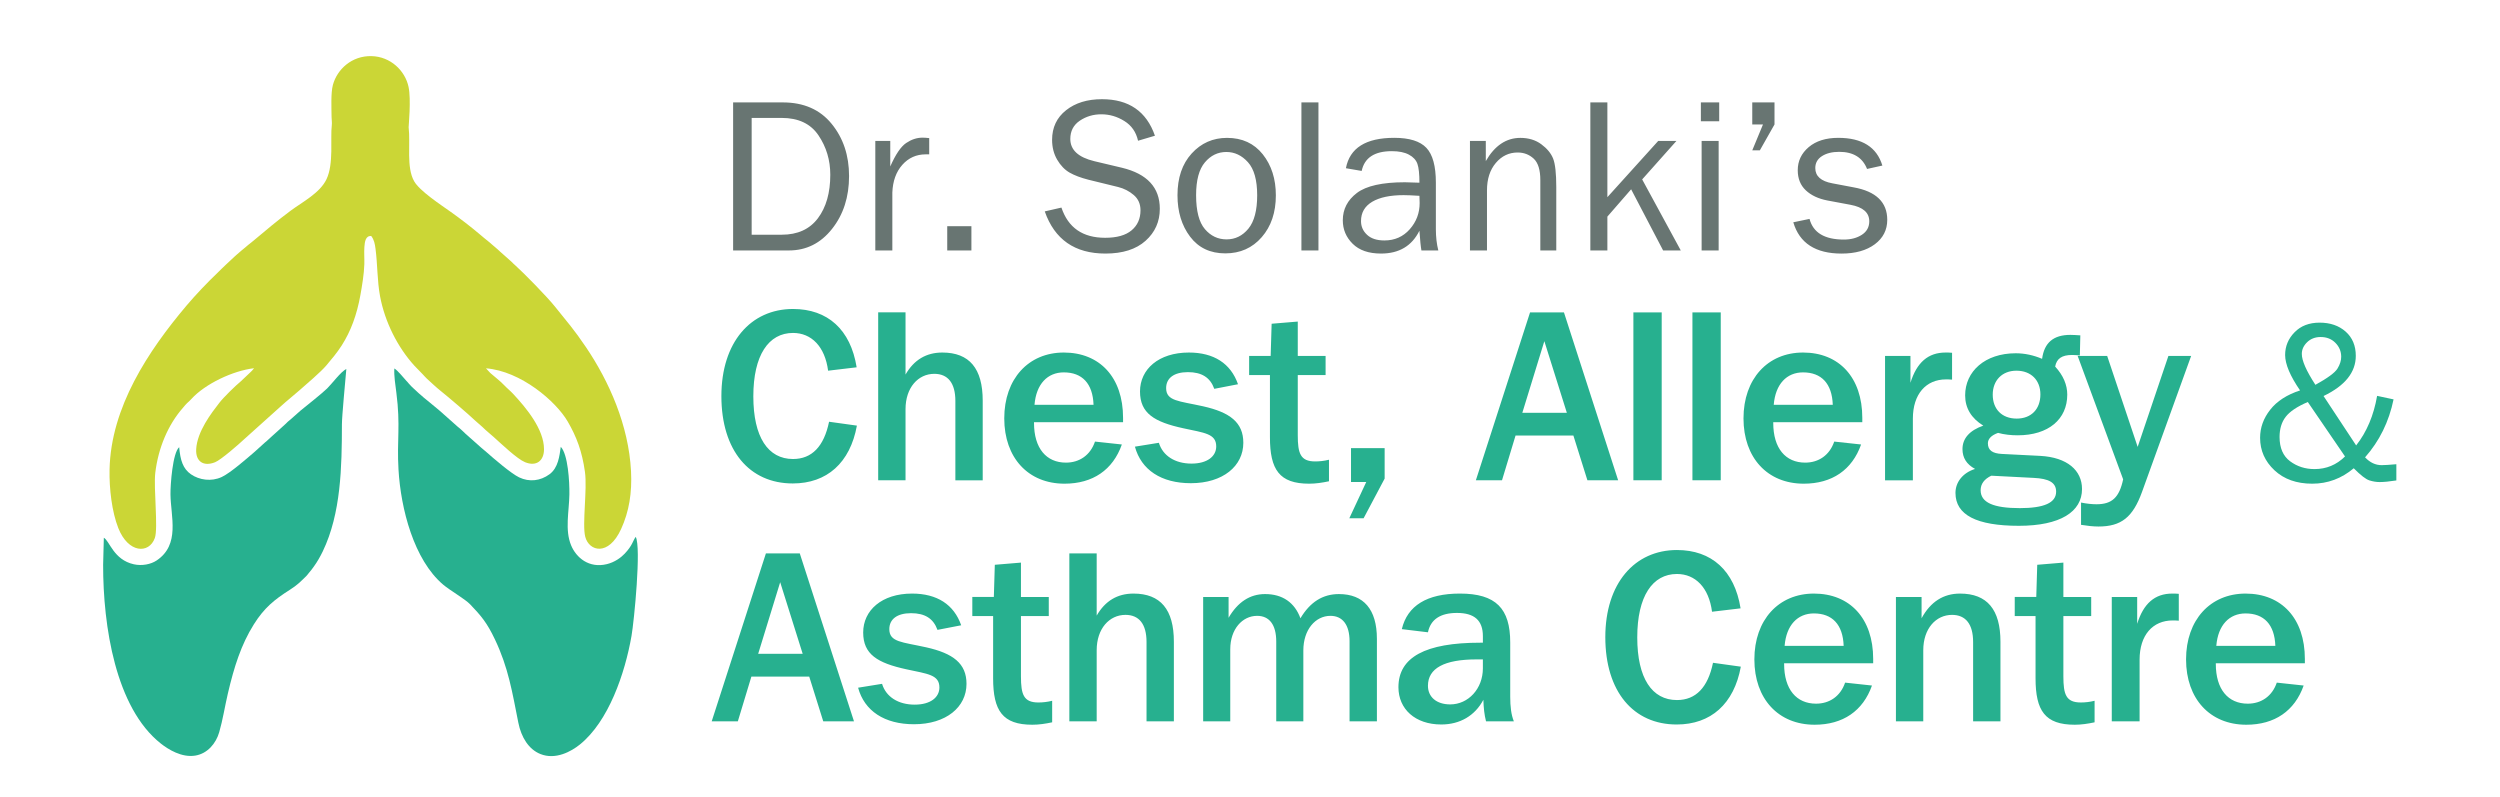 <?xml version="1.0" encoding="UTF-8"?>
<!DOCTYPE svg PUBLIC "-//W3C//DTD SVG 1.1//EN" "http://www.w3.org/Graphics/SVG/1.1/DTD/svg11.dtd">
<!-- Creator: 8Designs Studio, Mumbai -->
<svg xmlns="http://www.w3.org/2000/svg" xml:space="preserve" width="54.245mm" height="17.304mm" version="1.1" style="shape-rendering:geometricPrecision; text-rendering:geometricPrecision; image-rendering:optimizeQuality; fill-rule:evenodd; clip-rule:evenodd"
viewBox="0 0 5756.4 1836.25"
 xmlns:xlink="http://www.w3.org/1999/xlink"
 xmlns:xodm="https://www.8designs.com">
 <defs>
  <style type="text/css">
   <![CDATA[
    .fil4 {fill:none}
    .fil2 {fill:#CBD636}
    .fil3 {fill:#27B08F}
    .fil1 {fill:#687572;fill-rule:nonzero}
    .fil0 {fill:#27B08F;fill-rule:nonzero}
   ]]>
  </style>
   <clipPath id="id0">
    <path d="M-0 0l5756.4 0 0 1836.25 -5756.4 0 0 -1836.25z"/>
   </clipPath>
 </defs>
 <g id="Layer_x0020_1">
  <g>
  </g>
  <g style="clip-path:url(#id0)">
   <g>
    <path class="fil0" d="M1972.48 845.71c-13.92,-86.92 -66.85,-134.28 -146.53,-134.28 -97.5,0 -164.92,76.89 -164.92,200.59 0,125.36 64.63,201.14 164.36,201.14 78.56,0 132.05,-47.36 147.65,-133.17l-64.07 -8.91c-11.7,56.83 -39.56,85.81 -83.02,85.81 -57.39,0 -91.38,-50.15 -91.38,-144.31 0,-94.72 35.1,-145.98 91.38,-145.98 42.34,0 73.54,31.2 80.79,86.92l65.74 -7.8zm49.59 -126.48l0 386.67 62.96 0 0 -163.8c0,-49.59 28.97,-81.35 66.3,-81.35 31.2,0 48.47,21.17 48.47,62.41l0 182.75 62.95 0 0 -183.31c0,-74.1 -30.64,-110.87 -93.04,-110.87 -36.77,0 -65.19,16.71 -84.68,50.7l0 -143.2 -62.96 0zm358.82 252.95l205.03 0c0,-3.34 0,-6.69 0,-10.03 0,-93.04 -53.48,-150.43 -136.5,-150.43 -81.35,0 -137.06,60.73 -137.06,151.55 0,90.82 55.16,150.43 138.73,150.43 65.19,0 111.43,-31.76 132.05,-90.26l-61.85 -6.69c-10.59,31.21 -35.67,48.47 -66.87,48.47 -45.13,0 -73.54,-32.88 -73.54,-91.37 0,-0.56 0,-1.11 0,-1.68zm1.11 -40.11c3.89,-47.92 30.08,-74.66 67.42,-74.66 42.34,0 66.85,25.63 68.53,74.66l-135.95 0zm468.58 -47.36c-16.71,-47.91 -55.72,-72.99 -113.11,-72.99 -69.65,0 -112.54,38.45 -112.54,89.7 0,50.14 32.86,70.21 99.73,84.69 48.47,10.58 75.77,12.26 75.77,41.78 0,22.85 -20.61,39.56 -56.83,39.56 -38.45,0 -66.3,-18.38 -75.22,-47.91l-55.16 8.91c14.49,53.48 60.73,84.13 128.7,84.13 74.11,0 120.91,-39.56 120.91,-93.04 0,-46.8 -30.65,-70.21 -93.04,-84.13 -55.16,-12.26 -84.69,-11.7 -84.69,-41.79 0,-22.85 17.83,-36.77 50.14,-36.77 31.76,0 51.27,12.26 60.73,38.44l54.61 -10.58zm137.61 -144.31l-60.18 5.02 -2.23 74.1 -49.58 0 0 44.02 47.91 0 0 143.19c0,74.66 21.73,106.98 90.25,106.98 15.05,0 30.1,-2.23 45.69,-5.57l0 -49.59c-11.14,2.79 -21.73,3.91 -31.76,3.91 -33.99,0 -40.11,-18.39 -40.11,-60.18l0 -138.73 64.07 0 0 -44.02 -64.07 0 0 -79.12zm122.58 291.4l0 78.01 35.1 0 -39.01 83.57 32.88 0 48.47 -91.38 0 -70.2 -77.45 0z"/>
    <path class="fil0" d="M3523.06 719.23l-124.81 386.67 60.18 0 31.2 -103.07 133.17 0 32.31 103.07 70.76 0 -124.81 -386.67 -78.01 0zm32.88 66.3l51.82 164.92 -102.52 0 50.7 -164.92zm205.03 -66.3l0 386.67 65.19 0 0 -386.67 -65.19 0zm135.95 0l0 386.67 65.19 0 0 -386.67 -65.19 0zm186.1 252.95l205.03 0c0,-3.34 0,-6.69 0,-10.03 0,-93.04 -53.48,-150.43 -136.5,-150.43 -81.35,0 -137.06,60.73 -137.06,151.55 0,90.82 55.16,150.43 138.73,150.43 65.19,0 111.43,-31.76 132.05,-90.26l-61.85 -6.69c-10.59,31.21 -35.67,48.47 -66.87,48.47 -45.13,0 -73.54,-32.88 -73.54,-91.37 0,-0.56 0,-1.11 0,-1.68zm1.11 -40.11c3.89,-47.92 30.08,-74.66 67.42,-74.66 42.34,0 66.85,25.63 68.53,74.66l-135.95 0zm410.63 -119.8c-5.57,-0.55 -10.58,-0.55 -15.04,-0.55 -40.12,0 -66.3,22.85 -80.79,69.65l0 -61.85 -58.5 0 0 286.38 64.07 0 0 -142.08c0,-56.26 30.08,-90.25 76.33,-90.25 2.78,0 7.8,0 13.92,0.55l0 -61.85zm295.31 -40.11c-8.91,-0.55 -16.16,-1.11 -22.85,-1.11 -39,0 -60.17,17.83 -65.19,55.16 -19.5,-8.36 -40.11,-12.82 -60.73,-12.82 -70.76,0 -116.44,41.79 -116.44,96.95 0,29.53 14.49,52.93 41.79,69.65 -31.76,11.14 -47.92,29.53 -47.92,54.05 0,20.06 9.48,35.1 28.97,45.68 -28.41,8.91 -45.12,30.65 -45.12,55.16 0,50.7 48.46,75.78 145.98,75.78 95.27,0 145.41,-32.31 145.41,-84.69 0,-42.9 -33.99,-72.99 -96.39,-76.33l-88.04 -4.46c-21.72,-1.11 -32.31,-8.35 -32.31,-24.51 0,-10.03 7.8,-18.39 23.4,-23.96 14.49,3.91 29.53,5.57 45.13,5.57 71.32,0 114.22,-37.33 114.22,-93.6 0,-22.3 -8.91,-44.02 -27.86,-64.64 3.34,-18.39 15.6,-26.74 39,-26.74 5.58,0 11.15,0.55 17.84,1.11l1.11 -46.25zm-205.04 323.15l97.5 5.02c35.1,1.67 51.82,10.59 51.82,31.76 0,25.63 -27.86,37.88 -83.57,37.88 -60.73,0 -90.26,-12.82 -90.26,-41.23 0,-14.49 8.36,-25.64 24.51,-33.44zm57.95 -241.8c33.43,0 55.15,21.72 55.15,54.6 0,33.99 -21.17,55.71 -54.6,55.71 -33.99,0 -55.16,-21.72 -55.16,-55.15 0,-32.88 21.73,-55.16 54.61,-55.16zm148.76 354.91c13.93,2.23 27.3,3.89 40.11,3.89 52.38,0 79.12,-21.17 100.29,-79.67l113.1 -313.12 -52.37 0 -70.76 209.49 -70.21 -209.49 -67.97 0 104.75 284.15c-8.91,41.79 -25.63,57.39 -61.29,57.39 -10.03,0 -21.72,-1.11 -35.66,-3.91l0 51.27z"/>
    <path class="fil0" d="M5517.74 1068.89l0 37.34c-15.83,2.49 -28.73,3.74 -38.6,3.74 -7.29,0 -15.11,-1.24 -23.39,-3.82 -8.27,-2.58 -20.27,-11.92 -36.1,-27.93 -28.19,23.65 -60.02,35.49 -95.59,35.49 -36.01,0 -65,-10.31 -87.05,-30.94 -21.97,-20.63 -32.99,-45.52 -32.99,-74.7 0,-23.39 7.74,-44.91 23.29,-64.65 15.47,-19.74 38.41,-34.58 68.74,-44.46 -22.76,-33.08 -34.23,-60.2 -34.41,-81.36 0,-20.18 7.21,-37.7 21.69,-52.46 14.41,-14.85 33.7,-22.23 57.72,-22.23 24.36,0 44.37,6.86 59.94,20.63 15.56,13.78 23.38,32.38 23.38,55.75 0,37.97 -24.71,68.83 -74.25,92.57l75.06 113.74c24.36,-30.86 40.45,-68.91 48.28,-114.09l37.87 8.09c-10.58,51.4 -32.45,95.87 -65.62,133.48 11.39,12 24.01,17.97 38.15,17.97 6.41,0 17.7,-0.71 33.88,-2.13zm-186.39 -182.83c28.1,-15.47 44.99,-27.92 50.78,-37.34 5.78,-9.42 8.63,-18.5 8.63,-27.21 0,-12.36 -4.45,-23.12 -13.34,-32.1 -8.89,-8.98 -20.18,-13.42 -33.97,-13.42 -12.54,0 -22.94,4 -31.12,11.91 -8.18,8.01 -12.27,16.89 -12.27,26.86 -0.1,15.39 10.4,39.21 31.29,71.31zm-17.51 39.57c-24.73,10.58 -41.7,22.05 -51.04,34.33 -9.34,12.27 -13.97,27.65 -13.97,46.15 0,25.25 8.1,43.92 24.18,55.92 16.1,12.01 34.86,18.05 56.3,18.05 27.21,0 50.6,-9.69 70.24,-29.08l-85.71 -125.38z"/>
    <path class="fil0" d="M1763.54 1274.25l-124.81 386.67 60.18 0 31.2 -103.07 133.17 0 32.31 103.07 70.76 0 -124.81 -386.67 -78.01 0zm32.88 66.3l51.82 164.92 -102.52 0 50.7 -164.92zm416.76 99.18c-16.71,-47.91 -55.72,-72.99 -113.11,-72.99 -69.65,0 -112.54,38.45 -112.54,89.7 0,50.14 32.86,70.21 99.73,84.69 48.47,10.58 75.77,12.26 75.77,41.78 0,22.85 -20.61,39.56 -56.83,39.56 -38.45,0 -66.3,-18.38 -75.22,-47.91l-55.16 8.91c14.49,53.48 60.73,84.13 128.7,84.13 74.11,0 120.91,-39.56 120.91,-93.04 0,-46.8 -30.65,-70.21 -93.04,-84.13 -55.16,-12.26 -84.69,-11.7 -84.69,-41.79 0,-22.85 17.83,-36.77 50.14,-36.77 31.76,0 51.27,12.26 60.73,38.44l54.61 -10.58zm137.61 -144.31l-60.18 5.02 -2.23 74.1 -49.58 0 0 44.02 47.91 0 0 143.19c0,74.66 21.73,106.98 90.25,106.98 15.05,0 30.1,-2.23 45.69,-5.57l0 -49.59c-11.14,2.79 -21.73,3.91 -31.76,3.91 -33.99,0 -40.11,-18.39 -40.11,-60.18l0 -138.73 64.07 0 0 -44.02 -64.07 0 0 -79.12zm111.43 -21.17l0 386.67 62.96 0 0 -163.8c0,-49.59 28.97,-81.35 66.3,-81.35 31.2,0 48.47,21.17 48.47,62.41l0 182.75 62.95 0 0 -183.31c0,-74.1 -30.64,-110.87 -93.04,-110.87 -36.77,0 -65.19,16.71 -84.68,50.7l0 -143.2 -62.96 0zm308.11 100.29l0 286.38 62.4 0 0 -166.03c0,-46.25 27.86,-76.89 61.85,-76.89 27.86,0 44.02,20.06 44.02,59.07l0 183.86 62.4 0 0 -163.25c0,-47.91 27.87,-79.67 62.41,-79.67 27.86,0 44.02,20.62 44.02,58.5l0 184.42 62.96 0 0 -189.99c0,-67.97 -30.65,-103.07 -87.48,-103.07 -37.32,0 -66.29,18.39 -88.59,55.71 -13.37,-36.21 -41.23,-55.71 -81.34,-55.71 -35.1,0 -62.96,18.39 -84.13,54.6l0 -47.91 -58.5 0zm457.43 74.1l60.17 7.25c6.13,-29.53 28.42,-44.58 66.87,-44.58 40.11,0 59.62,17.28 59.62,53.49l0 15.04c-2.23,0 -4.47,0 -6.13,0 -126.47,0 -188.32,33.43 -188.32,102.52 0,50.14 38.44,85.81 98.62,85.81 42.9,0 77.45,-20.07 96.95,-56.84 0.55,18.39 2.23,34.54 6.12,49.59l64.07 0c-6.13,-15.05 -8.36,-33.99 -8.36,-56.83l0 -124.81c0,-78.01 -32.86,-112.55 -115.88,-112.55 -75.78,0 -120.91,27.86 -133.72,81.9zm186.65 69.65l0 20.62c0,46.8 -33.44,83.02 -75.23,83.02 -31.75,0 -51.26,-17.28 -51.26,-42.9 0,-40.11 37.33,-60.73 111.99,-60.73 5.02,0 9.48,0 14.5,0zm593.37 -117.56c-13.92,-86.92 -66.85,-134.28 -146.53,-134.28 -97.5,0 -164.92,76.89 -164.92,200.59 0,125.36 64.63,201.14 164.36,201.14 78.56,0 132.05,-47.36 147.65,-133.17l-64.07 -8.91c-11.7,56.83 -39.56,85.81 -83.02,85.81 -57.39,0 -91.38,-50.15 -91.38,-144.31 0,-94.72 35.1,-145.98 91.38,-145.98 42.34,0 73.54,31.2 80.79,86.92l65.74 -7.8zm100.29 126.47l205.03 0c0,-3.34 0,-6.69 0,-10.03 0,-93.04 -53.48,-150.43 -136.5,-150.43 -81.35,0 -137.06,60.73 -137.06,151.55 0,90.82 55.16,150.43 138.73,150.43 65.19,0 111.43,-31.76 132.05,-90.26l-61.85 -6.69c-10.59,31.21 -35.67,48.47 -66.87,48.47 -45.13,0 -73.54,-32.88 -73.54,-91.37 0,-0.56 0,-1.11 0,-1.68zm1.11 -40.11c3.89,-47.92 30.08,-74.66 67.42,-74.66 42.34,0 66.85,25.63 68.53,74.66l-135.95 0zm256.3 -112.55l0 286.38 62.96 0 0 -163.8c0,-49.59 28.97,-81.35 66.3,-81.35 31.2,0 48.47,21.17 48.47,62.41l0 182.75 62.95 0 0 -183.31c0,-74.1 -30.64,-110.87 -93.04,-110.87 -38.44,0 -67.97,18.94 -88.59,56.83l0 -49.03 -59.05 0zm385.56 -79.12l-60.18 5.02 -2.23 74.1 -49.58 0 0 44.02 47.91 0 0 143.19c0,74.66 21.73,106.98 90.25,106.98 15.05,0 30.1,-2.23 45.69,-5.57l0 -49.59c-11.14,2.79 -21.73,3.91 -31.76,3.91 -33.99,0 -40.11,-18.39 -40.11,-60.18l0 -138.73 64.07 0 0 -44.02 -64.07 0 0 -79.12zm265.76 71.87c-5.57,-0.55 -10.58,-0.55 -15.04,-0.55 -40.12,0 -66.3,22.85 -80.79,69.65l0 -61.85 -58.5 0 0 286.38 64.07 0 0 -142.08c0,-56.26 30.08,-90.25 76.33,-90.25 2.78,0 7.8,0 13.92,0.55l0 -61.85zm85.26 159.91l205.03 0c0,-3.34 0,-6.69 0,-10.03 0,-93.04 -53.48,-150.43 -136.5,-150.43 -81.35,0 -137.06,60.73 -137.06,151.55 0,90.82 55.16,150.43 138.73,150.43 65.19,0 111.43,-31.76 132.05,-90.26l-61.85 -6.69c-10.59,31.21 -35.67,48.47 -66.87,48.47 -45.13,0 -73.54,-32.88 -73.54,-91.37 0,-0.56 0,-1.11 0,-1.68zm1.11 -40.11c3.89,-47.92 30.08,-74.66 67.42,-74.66 42.34,0 66.85,25.63 68.53,74.66l-135.95 0z"/>
    <path class="fil1" d="M1688.05 576.65l0 -340.86 114.39 0c48.07,0 85.58,16.37 112.35,49.19 26.85,32.81 40.23,72.96 40.23,120.35 0,48.17 -13.04,88.74 -39.21,121.72 -26.17,33.08 -59.24,49.61 -99.38,49.61l-128.37 0zm42.7 -36.23l69.21 0c36.57,0 64.36,-12.61 83.37,-37.93 19.01,-25.32 28.47,-58.73 28.47,-100.15 0,-33.58 -9.04,-63.84 -27.11,-90.6 -18.06,-26.85 -46.28,-40.23 -84.72,-40.23l-69.21 0 0 268.91zm323.91 36.23l-39.21 0 0 -252.21 34.44 0 0 58.9c12.18,-27.78 24.38,-45.77 36.57,-54.04 12.27,-8.27 24.8,-12.36 37.59,-12.36 4,0 9.2,0.34 15.51,1.02l0 37.42 -8.01 0c-21.66,0 -39.64,8.11 -53.96,24.22 -14.32,16.19 -21.9,37.42 -22.92,63.67l0 133.39zm351 -89.92l38.35 -8.78c15.51,46.36 49.02,69.55 100.66,69.55 26.94,0 47.31,-5.71 60.94,-17.21 13.65,-11.51 20.46,-26.86 20.46,-46.12 0,-14.57 -5.2,-26.34 -15.6,-35.2 -10.4,-8.87 -22.33,-15.01 -35.96,-18.41l-68.11 -16.7c-17.73,-4.52 -32.22,-9.98 -43.47,-16.37 -11.26,-6.47 -20.8,-16.36 -28.64,-29.66 -7.84,-13.38 -11.77,-28.64 -11.77,-45.85 0,-28.47 10.74,-51.22 32.22,-68.19 21.4,-16.96 48.93,-25.39 82.6,-25.39 61.88,0 102.53,28.04 121.97,84.12l-38.87 11.51c-4.52,-20.04 -15.01,-35.21 -31.62,-45.43 -16.53,-10.31 -34.18,-15.43 -52.93,-15.43 -18.58,0 -35.11,4.95 -49.7,14.82 -14.49,9.89 -21.73,23.87 -21.73,41.94 0,25.32 18.5,42.36 55.4,51.22l63.59 15.09c58.05,14.06 87.11,45.51 87.11,94.45 0,29.49 -10.91,54.12 -32.81,73.73 -21.83,19.6 -52.68,29.41 -92.4,29.41 -70.49,0 -117.12,-32.4 -139.7,-97.09zm415.7 96.66c-34.69,0 -61.71,-12.79 -81.06,-38.45 -19.43,-25.66 -29.07,-57.45 -29.07,-95.38 0,-40.14 10.82,-72.19 32.65,-96.14 21.82,-23.95 49.01,-35.97 81.39,-35.97 34.87,0 62.23,12.62 82.34,37.84 20.04,25.23 30.1,56.69 30.1,94.53 0,39.3 -10.82,71.34 -32.47,96.23 -21.66,24.9 -49.61,37.34 -83.88,37.34zm2.98 -32.23c19.95,0 36.65,-8.27 50.2,-24.71 13.47,-16.45 20.2,-42.11 20.2,-76.88 0,-34.94 -7.08,-60.35 -21.22,-76.03 -14.16,-15.77 -30.77,-23.61 -49.7,-23.61 -19.53,0 -35.97,7.93 -49.44,23.87 -13.47,15.85 -20.28,41.09 -20.28,75.52 0,36.48 6.81,62.57 20.28,78.24 13.47,15.77 30.1,23.61 49.95,23.61zm211.47 25.49l-39.21 0 0 -340.86 39.21 0 0 340.86zm275.98 0l-38.86 0c-1.54,-8.01 -3.07,-23.19 -4.61,-45.43 -17.31,35.03 -46.8,52.59 -88.47,52.59 -28.3,0 -50.03,-7.5 -65.21,-22.51 -15.17,-14.99 -22.76,-33.07 -22.76,-54.04 0,-25.57 10.82,-46.54 32.48,-62.99 21.65,-16.36 58.47,-24.63 110.46,-24.63 6.99,0 18.16,0.34 33.5,1.02 0,-19.94 -1.54,-34.44 -4.61,-43.3 -3.07,-8.87 -9.62,-16.02 -19.6,-21.31 -9.98,-5.37 -23.1,-8.01 -39.38,-8.01 -39.81,0 -62.91,15.16 -69.38,45.51l-36.31 -6.22c8.78,-46.63 45.94,-69.99 111.32,-69.99 34.78,0 59.42,7.67 73.99,23.1 14.58,15.43 21.82,42.11 21.82,80.03l0 107.23c0,17.81 1.88,34.09 5.62,48.92zm-43.47 -125.8c-16.02,-1.03 -28.13,-1.54 -36.48,-1.54 -31.03,0 -55.06,5.11 -72.28,15.26 -17.14,10.23 -25.74,25.05 -25.74,44.58 0,12.27 4.61,22.84 13.89,31.44 9.21,8.7 22.59,13.04 39.99,13.04 23.69,0 43.13,-8.61 58.3,-25.73 15.25,-17.22 22.84,-37.33 22.84,-60.52 0,-4.69 -0.17,-10.23 -0.51,-16.53zm315.12 125.8l-36.74 0 0 -162.03c0,-23.36 -5.03,-39.72 -15.17,-49.27 -10.23,-9.46 -22.5,-14.23 -36.99,-14.23 -19.94,0 -36.74,8.01 -50.29,24.04 -13.55,15.94 -20.36,36.99 -20.36,63.16l0 138.34 -39.21 0 0 -252.21 36.48 0 0 46.45c20.45,-35.62 47.04,-53.44 79.61,-53.44 18.84,0 34.86,4.86 48.07,14.58 13.3,9.79 22.33,20.7 27.27,32.9 4.86,12.11 7.33,34.1 7.33,65.89l0 145.84zm286.65 0l-40.65 0 -73.65 -140.81 -54.71 62.91 0 77.9 -39.21 0 0 -340.86 39.21 0 0 218.21 117.11 -129.56 41.94 0 -78.93 88.64 88.9 163.57zm88.48 -340.86l0 43.48 -42.19 0 0 -43.48 42.19 0zm-1.27 88.65l0 252.21 -39.21 0 0 -252.21 39.21 0zm-1720.57 196.3l0 55.91 -55.66 0 0 -55.91 55.66 0zm1849.19 -284.95l0 50.72 -33.76 59.66 -17.47 0 24.71 -59.66 -24.71 0 0 -50.72 51.22 0zm43.3 276l37.33 -7.76c8.35,31.71 34.69,47.56 79.02,47.56 16.36,0 30.17,-3.67 41.51,-11 11.33,-7.41 17.04,-17.72 17.04,-31.1 0,-19.95 -14.41,-32.57 -43.13,-37.94l-53.27 -9.96c-20.8,-4.01 -37.43,-11.77 -49.78,-23.44 -12.36,-11.68 -18.5,-27.1 -18.5,-46.29 0,-21.14 8.44,-38.86 25.22,-53.1 16.88,-14.23 39.55,-21.39 68.11,-21.39 54.81,0 88.64,21.31 101.51,63.84l-35.28 7.76c-10.4,-26.25 -31.79,-39.38 -64.1,-39.38 -16.11,0 -29.32,3.25 -39.64,9.81 -10.31,6.56 -15.43,15.77 -15.43,27.53 0,18.67 13.13,30.35 39.3,35.13l49.09 9.29c51.57,9.3 77.32,34.27 77.32,74.83 0,23.19 -9.55,41.94 -28.73,56.26 -19.19,14.23 -44.75,21.39 -76.54,21.39 -59.84,0 -96.92,-24.04 -111.06,-72.02z"/>
    <path class="fil2" d="M584.96 847.89l-4.65 5.57c-1.88,1.91 -2.96,2.94 -4.92,4.79l-20.43 19.33c-13.22,10.93 -39.88,36.96 -49.97,49.99 -17.9,23.1 -51.1,65.81 -53.26,106.81 -1.5,28.11 16.7,40.6 43.5,29.94 13.5,-5.38 54.9,-41.55 67.15,-53.15l84.34 -75.75c13.84,-12.71 28.78,-24.33 42.84,-36.74 16.85,-14.89 49.14,-42.17 61.96,-57.39 12.24,-14.53 24.5,-29.04 35.06,-45.5 21.43,-33.43 35.19,-71.29 43.32,-116.7 3.88,-21.66 8.31,-48.31 8.99,-70.58 0.4,-13.3 -0.83,-26.35 0.12,-39.81 0.84,-12.04 2.73,-26.29 15.83,-25.22 6.66,8.83 8.33,17.89 9.84,29.5 4.68,35.88 3.8,73.68 10.4,109.03 11.17,59.84 40.76,117.81 78.86,159.79l19.56 20.19c3.47,3.48 5.77,6.65 9.44,9.95 10.78,9.71 20.35,19.09 31.89,28.29 18.08,14.43 64.04,53.67 79.75,68.68l16.03 14.08c8.67,8.65 17.02,15.11 26.19,23.3 17.68,15.78 53.62,50.34 72.08,57.91 26.23,10.75 43.72,-3.31 43.72,-29.79 0.02,-45.93 -40.87,-95.25 -71.41,-127.85 -6.73,-7.17 -13.77,-12.67 -20.24,-19.55 -9.61,-10.23 -21.45,-18.77 -32.01,-28.17l-9.99 -10.77c80.25,6.36 161.2,75.89 188.28,122.62 20.36,35.16 32.99,68.52 39.62,115.72 5.69,40.46 -6.71,120.67 0.71,149.56 8.58,33.37 53.44,45.91 82.56,-17.86 18.43,-40.35 25.39,-83.42 22.83,-133.28 -5.44,-105.63 -50.48,-206.56 -103.62,-285.3 -28.31,-41.94 -42.65,-57.38 -71.45,-93.51 -18.58,-23.31 -72.47,-78.07 -90.82,-94.48 -3.94,-3.51 -5.87,-5.26 -9.93,-9.44l-25.74 -22.83c-2.08,-1.67 -2.92,-2.88 -4.99,-4.66l-20.89 -17.92c-7.28,-5.67 -13.99,-11.41 -21.28,-17.55 -21.2,-17.91 -43.39,-34.9 -66.22,-51.18 -23.78,-16.94 -71.97,-48.41 -84.5,-70.74 -18.22,-32.47 -8.07,-85.3 -12.61,-124.3 -0.27,-2.3 6.05,-63.53 -0.19,-92.85 -7.96,-37.45 -41.41,-69.8 -85.28,-70.88 -45.4,-1.11 -79.2,30.4 -88.93,66.33 -4.99,18.39 -3.25,53.55 -3.05,74.35 0.05,6.1 1.25,12.29 0.53,18.16 -3.79,31.16 4.87,88.76 -12.21,124.63 -15.12,31.77 -54.96,52.03 -82.69,72.55 -15.69,11.61 -29.62,22.77 -44.1,34.52l-42.33 35.26c-7.16,5.67 -14.58,11.61 -21.33,17.49 -3.37,2.94 -7.48,5.95 -10.53,8.89 -3.64,3.51 -7.13,5.74 -10.33,9.07l-20.08 18.73c-6.9,6.19 -13,12.78 -19.67,19.12 -22.43,21.31 -50.64,50.91 -71.22,75.28 -88.1,104.37 -174.17,233.98 -177.24,377.4 -0.94,44.12 5.35,97.38 20.07,134.8 22.97,58.38 70.86,60.05 84.14,23.14 8.1,-22.5 -3.11,-115.02 1.09,-150.34 6.73,-56.48 29.06,-110.53 64.18,-150.19 3.49,-3.95 6.06,-7.55 9.14,-10.26 4.02,-3.57 6.56,-5.92 9.86,-9.54 31.69,-34.75 95.69,-65.08 144.21,-70.72z"/>
    <path class="fil3" d="M1463.77 1236.09c-7.28,10.16 -7.03,19.29 -25.42,38.78 -8.98,9.52 -23.37,19.74 -40.94,24.05 -41.69,10.22 -70.7,-15.27 -82.31,-43.07 -14.84,-35.52 -4.67,-78.16 -4.06,-117.6 0.45,-29.3 -3.31,-92.44 -19.83,-109.44 -2.93,20.78 -5.75,48.41 -25.99,63.23 -20.86,15.26 -46.26,18.46 -69.91,7.1 -18.73,-8.99 -58.83,-43.63 -75.51,-58.37 -3.79,-3.35 -8.22,-6.88 -12.11,-10.25l-36 -31.93c-2.25,-2.07 -3.09,-3.33 -5.41,-5.22 -2.84,-2.3 -3.1,-2.56 -6.08,-5.55 -2.07,-2.08 -3.65,-3.03 -5.85,-4.87l-41.63 -36.96c-4.67,-3.84 -8.11,-6.86 -12.69,-10.59 -19.24,-15.67 -30.62,-24.67 -48.02,-41.22 -3.57,-3.39 -7.96,-7.34 -11.02,-11.32 -2.04,-2.65 -2.4,-2.83 -5.02,-5.63 -7.18,-7.64 -19.63,-23.82 -27.96,-28.86 -1.19,15.9 2.6,40.08 4.65,56.05 9.82,76.58 0.91,108.08 4.89,176.62 5.26,90.86 35.5,207.88 102.68,264.99 16.06,13.64 50.48,33.12 62.26,45.45 24.92,26.07 38.54,41.73 57.07,80.72 31.09,65.43 39.78,120.87 53.88,191.61 6.82,34.18 23.93,61.53 50.82,72.36 34.82,14.02 70.81,-5.62 91.03,-21.96 65.88,-53.2 103.6,-162.89 118.79,-249.93 6.03,-34.56 22.74,-204.42 9.69,-228.18z"/>
    <path class="fil3" d="M412.58 1029.65c-15.01,12.76 -20.31,86.19 -20.06,108.59 0.56,50.93 22.83,115.87 -31.96,152.33 -13.28,8.84 -33.64,12.87 -52.35,8.73 -46.95,-10.4 -55.91,-54.23 -69.15,-61.11l-1.6 62.09c-0.24,141.6 28.79,329.44 132.61,411.58 17.2,13.61 48.22,33.07 79.66,27.91 27.99,-4.61 47.47,-27.83 54.98,-53.72 8.35,-28.79 13.07,-59.91 20.02,-89.56 14.35,-61.21 30.47,-112.24 59.64,-158.73 23.64,-37.69 46.45,-56.52 83.17,-79.85 17.67,-11.23 23.44,-17.77 37.53,-31.34 2.48,-2.4 3.93,-4.91 6.18,-7.44 4.38,-4.93 7.93,-9.88 11.85,-15.29 7.14,-9.85 14.23,-22.22 20.06,-34.3 42.16,-87.48 43.98,-194.92 44.11,-292.37 0.03,-19.32 8.04,-102 10.17,-127.43 -11.87,5.02 -33.69,34.54 -44.21,44.67 -13.35,12.85 -44.27,37.11 -60.87,50.69l-23.68 20.95c-2,1.94 -3.74,2.98 -5.87,4.86 -2.3,2.03 -3.52,3.76 -5.87,5.73l-23.43 21.21c-4.27,3.5 -7.5,7.14 -11.75,10.59 -2.54,2.06 -3.01,2.5 -5.53,5.13 -2.13,2.23 -3.86,3.34 -6.28,5.39l-23.41 21.18c-18.04,15.48 -55.79,48.67 -75.8,58.09 -24.26,11.42 -52.07,6.95 -71.06,-6.14 -18.56,-12.8 -24.61,-32.74 -27.11,-62.44z"/>
   </g>
  </g>
  <polygon class="fil4" points="-0,0 5756.4,0 5756.4,1836.25 -0,1836.25 "/>
 </g>
</svg>
